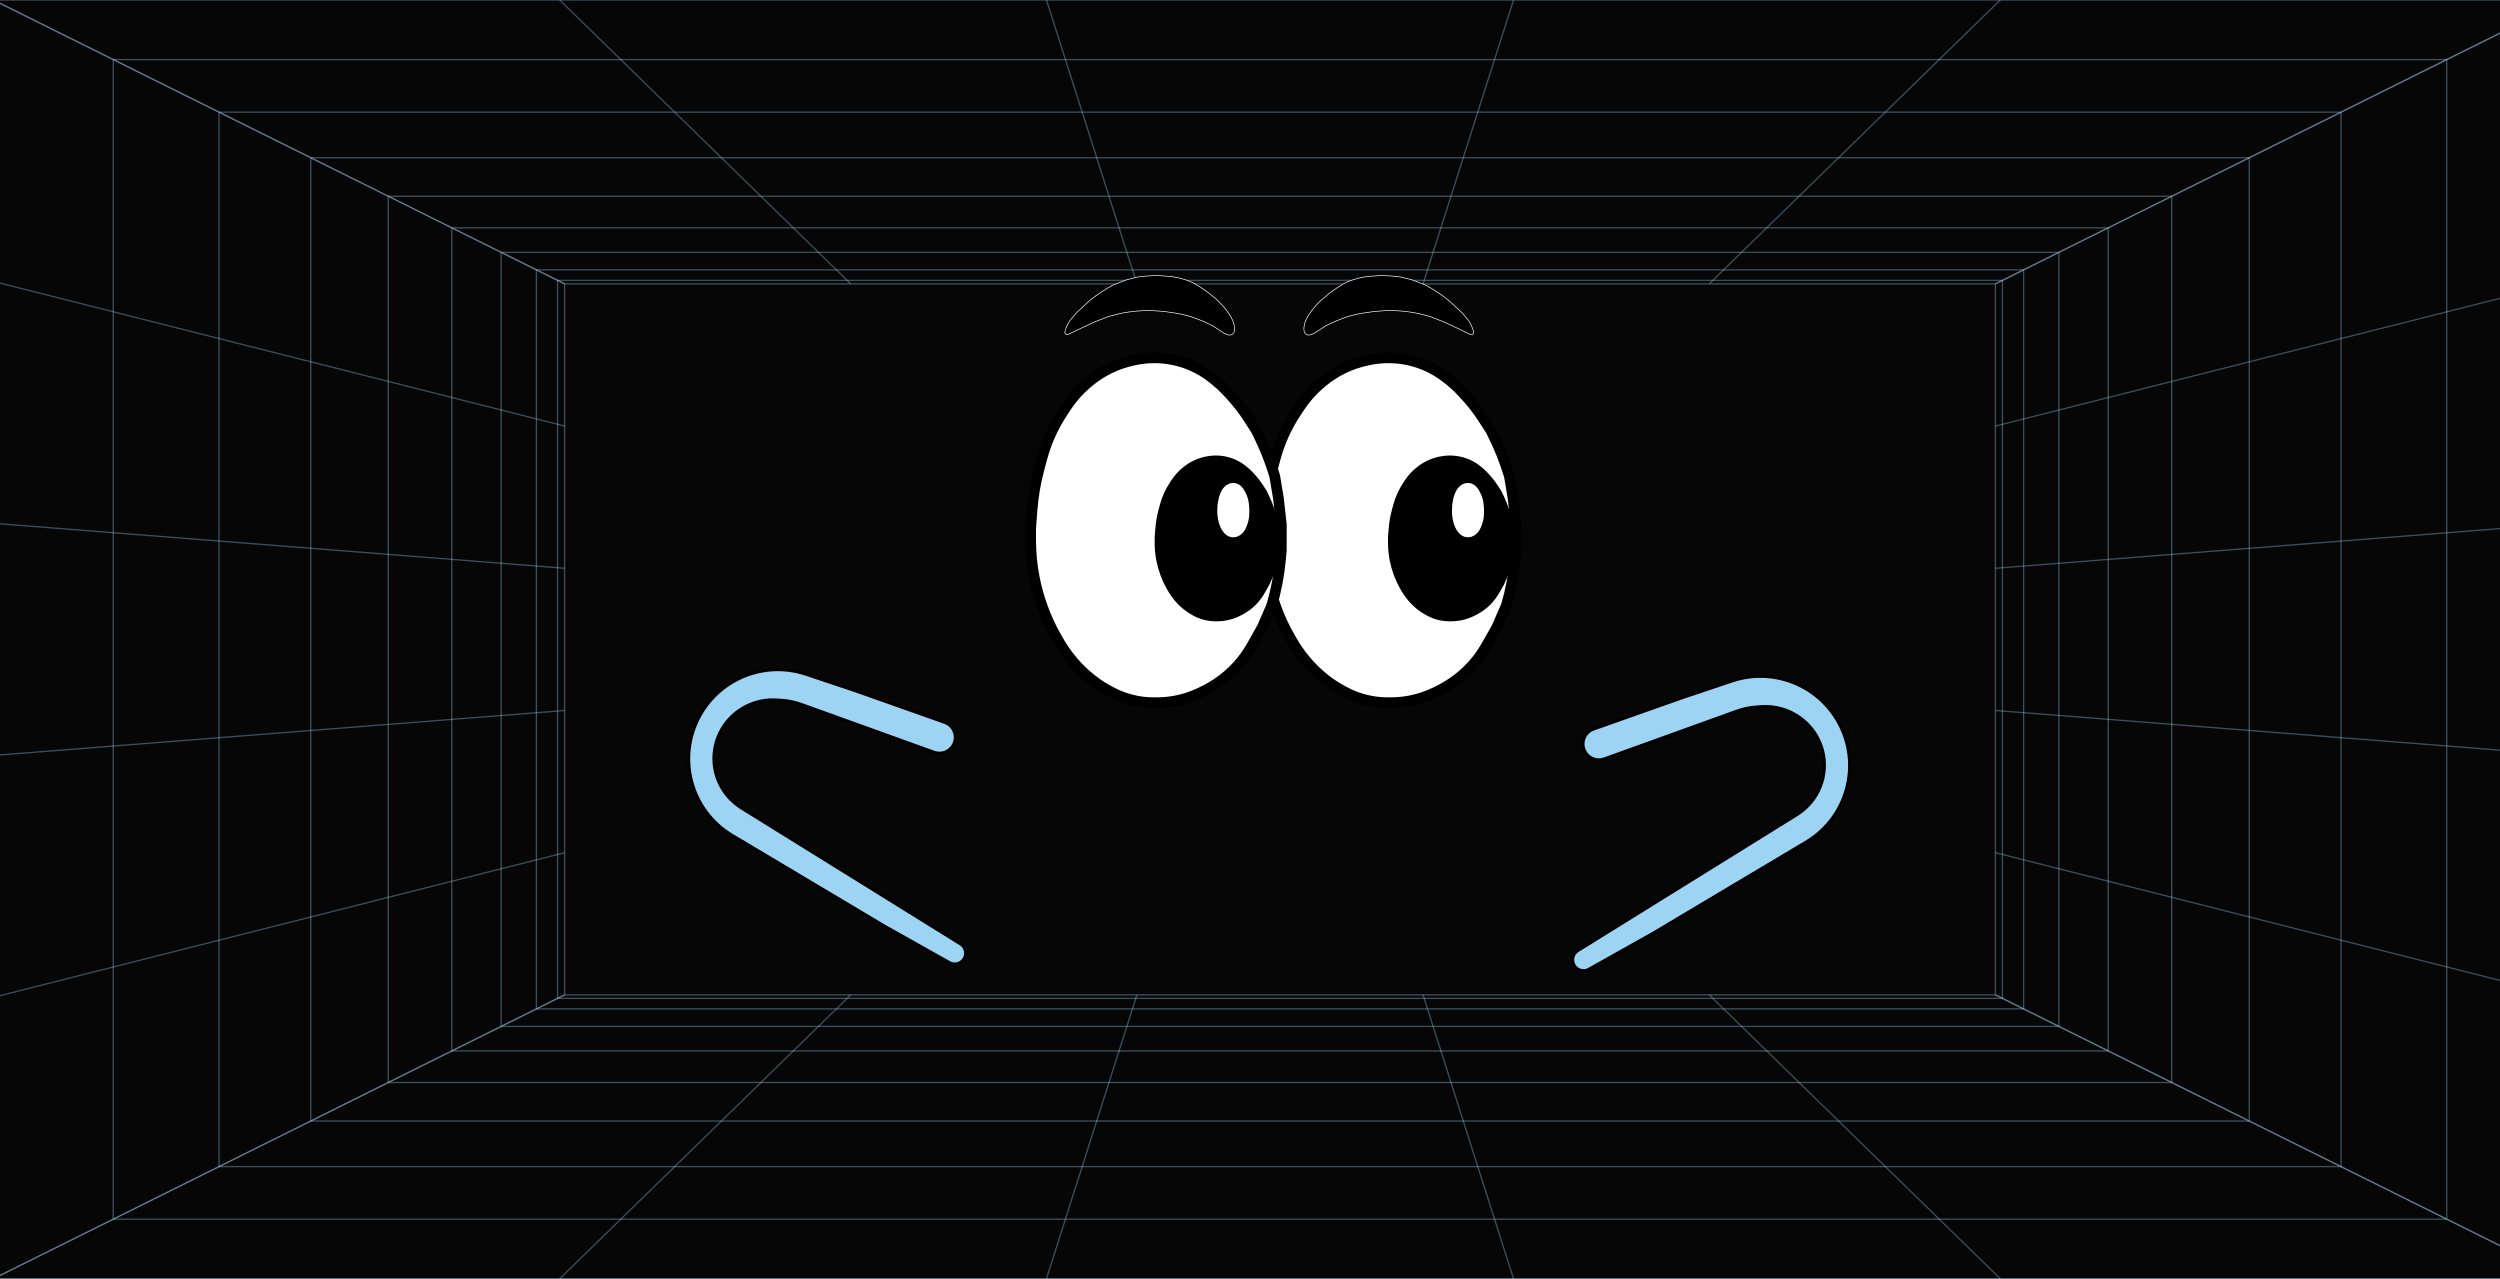 <svg width="1875" height="959" viewBox="0 0 1875 959" fill="none" xmlns="http://www.w3.org/2000/svg">
<g clip-path="url(#clip0_6501_85)">
<rect width="1875" height="959" fill="white"/>
<path d="M0 0H1920V959H0V0Z" fill="#070606"/>
<path d="M1924.99 0H-5V959.061H1924.99V0Z" stroke="#9DD4F4" stroke-opacity="0.35"/>
<path d="M1835.06 44.688H84.918V914.378H1835.06V44.688Z" stroke="#9DD4F4" stroke-opacity="0.35"/>
<path d="M1755.74 84.117H164.285V874.952H1755.74V84.117Z" stroke="#9DD4F4" stroke-opacity="0.35"/>
<path d="M1686.96 118.289H233.035V840.782H1686.96V118.289Z" stroke="#9DD4F4" stroke-opacity="0.35"/>
<path d="M1628.77 147.199H291.223V811.864H1628.77V147.199Z" stroke="#9DD4F4" stroke-opacity="0.35"/>
<path d="M1581.16 170.855H338.824V788.206H1581.16V170.855Z" stroke="#9DD4F4" stroke-opacity="0.35"/>
<path d="M1544.16 189.258H375.871V769.809H1544.16V189.258Z" stroke="#9DD4F4" stroke-opacity="0.35"/>
<path d="M1517.71 202.398H402.32V756.665H1517.71V202.398Z" stroke="#9DD4F4" stroke-opacity="0.35"/>
<path d="M1501.82 210.285H418.172V748.78H1501.82V210.285Z" stroke="#9DD4F4" stroke-opacity="0.35"/>
<path d="M1496.53 212.914H423.461V746.152H1496.53V212.914Z" stroke="#9DD4F4" stroke-opacity="0.35"/>
<path d="M423.461 746.152L-4.996 959.064" stroke="#9DD4F4" stroke-opacity="0.35"/>
<path d="M638.074 746.152L419.763 959.065" stroke="#9DD4F4" stroke-opacity="0.35"/>
<path d="M852.684 746.152L784.823 959.064" stroke="#9DD4F4" stroke-opacity="0.35"/>
<path d="M1067.29 746.152L1135.15 959.064" stroke="#9DD4F4" stroke-opacity="0.35"/>
<path d="M1281.93 746.152L1500.24 959.065" stroke="#9DD4F4" stroke-opacity="0.35"/>
<path d="M1496.52 746.152L1924.97 959.064" stroke="#9DD4F4" stroke-opacity="0.35"/>
<path d="M423.48 212.918L-4.977 0.006" stroke="#9DD4F4" stroke-opacity="0.35"/>
<path d="M423.48 319.562L-4.977 211.079" stroke="#9DD4F4" stroke-opacity="0.35"/>
<path d="M423.48 426.207L-4.976 392.485" stroke="#9DD4F4" stroke-opacity="0.35"/>
<path d="M423.48 532.859L-4.976 566.581" stroke="#9DD4F4" stroke-opacity="0.35"/>
<path d="M423.48 639.512L-4.977 747.996" stroke="#9DD4F4" stroke-opacity="0.35"/>
<path d="M423.48 746.148L-4.977 959.06" stroke="#9DD4F4" stroke-opacity="0.35"/>
<path d="M1496.51 212.914L1924.96 0.002" stroke="#9DD4F4" stroke-opacity="0.35"/>
<path d="M1281.9 212.914L1500.21 0.002" stroke="#9DD4F4" stroke-opacity="0.35"/>
<path d="M1067.28 212.914L1135.14 0.002" stroke="#9DD4F4" stroke-opacity="0.35"/>
<path d="M852.691 212.914L784.83 0.002" stroke="#9DD4F4" stroke-opacity="0.35"/>
<path d="M638.051 212.914L419.74 0.002" stroke="#9DD4F4" stroke-opacity="0.35"/>
<path d="M423.469 212.914L-4.988 0.002" stroke="#9DD4F4" stroke-opacity="0.35"/>
<path d="M1496.54 746.152L1925 959.064" stroke="#9DD4F4" stroke-opacity="0.35"/>
<path d="M1496.54 639.504L1925 747.988" stroke="#9DD4F4" stroke-opacity="0.35"/>
<path d="M1496.54 532.859L1925 566.581" stroke="#9DD4F4" stroke-opacity="0.35"/>
<path d="M1496.54 426.207L1925 392.485" stroke="#9DD4F4" stroke-opacity="0.35"/>
<path d="M1496.54 319.559L1925 211.075" stroke="#9DD4F4" stroke-opacity="0.35"/>
<path d="M1496.54 212.918L1925 0.006" stroke="#9DD4F4" stroke-opacity="0.35"/>
<g filter="url(#filter0_d_6501_85)">
<path d="M604.615 505.856L642.658 518.618L708.503 541.914C715.024 544.221 718.157 551.629 715.27 557.915C712.719 563.47 706.34 566.146 700.59 564.073L600.981 528.169C596.32 526.489 591.446 525.468 586.503 525.136L582.568 524.871C570.037 524.029 557.671 528.6 548.653 537.342C542.873 542.944 538.707 550.069 536.688 557.862C531.873 576.44 539.702 595.99 556.009 606.11L720.293 708.064C725.269 711.152 725.355 718.361 720.456 721.567C717.957 723.202 714.755 723.311 712.151 721.849L663.886 694.746L549.24 626.432C518.268 607.976 507.559 568.253 525.058 536.73C540.669 508.608 574.121 495.626 604.615 505.856Z" fill="#9DD4F4"/>
<path d="M604.615 505.856L642.658 518.618L708.503 541.914C715.024 544.221 718.157 551.629 715.27 557.915C712.719 563.47 706.34 566.146 700.59 564.073L600.981 528.169C596.32 526.489 591.446 525.468 586.503 525.136L582.568 524.871C570.037 524.029 557.671 528.6 548.653 537.342C542.873 542.944 538.707 550.069 536.688 557.862C531.873 576.44 539.702 595.99 556.009 606.11L720.293 708.064C725.269 711.152 725.355 718.361 720.456 721.567C717.957 723.202 714.755 723.311 712.151 721.849L663.886 694.746L549.24 626.432C518.268 607.976 507.559 568.253 525.058 536.73C540.669 508.608 574.121 495.626 604.615 505.856Z" stroke="black" stroke-width="2"/>
</g>
<g filter="url(#filter1_d_6501_85)">
<path d="M1299.12 510.856L1261.08 523.618L1195.23 546.914C1188.71 549.221 1185.58 556.629 1188.46 562.915C1191.02 568.47 1197.39 571.146 1203.14 569.073L1302.75 533.169C1307.41 531.489 1312.29 530.468 1317.23 530.136L1321.17 529.871C1333.7 529.029 1346.06 533.6 1355.08 542.342C1360.86 547.944 1365.03 555.069 1367.05 562.862C1371.86 581.44 1364.03 600.99 1347.73 611.11L1183.44 713.064C1178.47 716.152 1178.38 723.361 1183.28 726.567C1185.78 728.202 1188.98 728.311 1191.58 726.849L1239.85 699.746L1354.49 631.432C1385.47 612.976 1396.18 573.253 1378.68 541.73C1363.07 513.608 1329.61 500.626 1299.12 510.856Z" fill="#9DD4F4"/>
<path d="M1299.12 510.856L1261.08 523.618L1195.23 546.914C1188.71 549.221 1185.58 556.629 1188.46 562.915C1191.02 568.47 1197.39 571.146 1203.14 569.073L1302.75 533.169C1307.41 531.489 1312.29 530.468 1317.23 530.136L1321.17 529.871C1333.7 529.029 1346.06 533.6 1355.08 542.342C1360.86 547.944 1365.03 555.069 1367.05 562.862C1371.86 581.44 1364.03 600.99 1347.73 611.11L1183.44 713.064C1178.47 716.152 1178.38 723.361 1183.28 726.567C1185.78 728.202 1188.98 728.311 1191.58 726.849L1239.85 699.746L1354.49 631.432C1385.47 612.976 1396.18 573.253 1378.68 541.73C1363.07 513.608 1329.61 500.626 1299.12 510.856Z" stroke="black" stroke-width="2"/>
</g>
<path d="M1025.31 270.167L1026.56 269.903C1035.62 267.986 1045.03 267.87 1054.14 269.536C1058.94 270.414 1063.68 271.799 1068.19 273.655C1074.38 276.197 1080.17 279.614 1085.39 283.799L1087.18 285.232C1090.37 287.795 1093.38 290.582 1096.17 293.573L1098.33 295.876C1103.72 301.638 1108.57 307.879 1112.82 314.52L1118.1 322.754L1119.21 324.967C1124.39 335.248 1128.67 345.959 1132 356.979L1134.78 373.539L1137 393.412V412.732L1136.4 419.267C1135.32 431.075 1133.1 442.752 1129.77 454.134L1122.55 470.694L1114.58 484.714C1111.75 489.706 1108.39 494.384 1104.57 498.671C1099.9 503.919 1094.57 508.539 1088.71 512.419L1088.09 512.827C1084.38 515.28 1080.5 517.446 1076.46 519.306L1074.9 520.028C1069.62 522.46 1064.09 524.278 1058.4 525.447C1053.37 526.48 1048.25 527 1043.12 527H1040.68C1036.34 527 1032.02 526.588 1027.76 525.77C1020.59 524.391 1013.68 521.872 1007.3 518.309L1005.1 517.079C1001.13 514.864 997.354 512.332 993.798 509.507L993.134 508.979C987.889 504.812 983.102 500.1 978.852 494.922L978.411 494.383C974.82 490.007 971.603 485.336 968.794 480.421L967.149 477.544C963.284 470.781 959.988 463.709 957.295 456.4L957.017 455.645C954.345 448.393 952.252 440.94 950.758 433.357C948.924 424.046 948 414.578 948 405.087V396.172L949.033 382.584C949.825 372.161 951.588 361.834 954.299 351.739L956.389 343.956C959.669 331.74 964.889 320.131 971.85 309.57L974.719 305.217C979.118 298.543 984.464 292.544 990.589 287.408L991.532 286.617C1001.27 278.449 1012.87 272.8 1025.31 270.167Z" fill="white" stroke="black" stroke-width="8"/>
<path d="M849.884 270.171L851.141 269.904C860.151 267.987 869.511 267.869 878.572 269.535C883.356 270.415 888.067 271.8 892.563 273.658C898.713 276.198 904.465 279.609 909.645 283.786L911.446 285.238C914.619 287.796 917.605 290.579 920.381 293.564L922.539 295.883C927.894 301.64 932.715 307.873 936.941 314.504L942.2 322.754L943.303 324.957C948.456 335.245 952.712 345.959 956.024 356.979L958.788 373.539L961 393.412V412.732L960.404 419.273C959.329 431.078 957.122 442.752 953.812 454.134L946.624 470.694L938.692 484.732C935.878 489.712 932.546 494.381 928.753 498.663C924.098 503.916 918.783 508.544 912.94 512.433L912.355 512.823C908.665 515.278 904.792 517.448 900.771 519.312L899.217 520.032C893.976 522.461 888.473 524.278 882.815 525.446C877.814 526.479 872.721 527 867.614 527H865.196C860.879 527 856.572 526.588 852.334 525.769C845.201 524.39 838.336 521.875 832.001 518.317L829.788 517.075C825.85 514.863 822.097 512.335 818.567 509.516L817.888 508.974C812.676 504.811 807.92 500.105 803.702 494.937L803.244 494.376C799.676 490.004 796.481 485.341 793.692 480.436L792.043 477.536C788.201 470.778 784.926 463.714 782.252 456.415L781.972 455.653C779.313 448.395 777.23 440.939 775.743 433.353C773.919 424.044 773 414.58 773 405.094V396.172L774.029 382.564C774.816 372.154 776.568 361.839 779.262 351.753L781.357 343.907C784.612 331.723 789.795 320.139 796.709 309.592L799.604 305.178C803.962 298.53 809.264 292.55 815.341 287.426L816.344 286.581C826.005 278.437 837.525 272.801 849.884 270.171Z" fill="white" stroke="black" stroke-width="8"/>
<path d="M904.768 346.426L905.331 346.306C909.404 345.444 913.639 345.391 917.735 346.141C919.894 346.537 922.024 347.16 924.055 347.995C926.837 349.139 929.441 350.676 931.788 352.559L932.592 353.205C934.029 354.358 935.381 355.612 936.639 356.958L937.608 357.995C940.031 360.587 942.213 363.395 944.127 366.383L946.5 370.089L947.001 371.085C949.329 375.712 951.253 380.532 952.75 385.49L954 392.943L955 401.885V410.58L954.731 413.52C954.245 418.834 953.246 424.088 951.75 429.21L948.5 436.662L944.918 442.972C943.643 445.218 942.134 447.323 940.417 449.252C938.314 451.613 935.915 453.693 933.279 455.439L933.003 455.622C931.337 456.726 929.589 457.701 927.773 458.538L927.07 458.863C924.698 459.957 922.208 460.775 919.649 461.301C917.389 461.766 915.087 462 912.78 462H911.682C909.732 462 907.786 461.815 905.871 461.446C902.644 460.826 899.538 459.693 896.67 458.09L895.679 457.535C893.896 456.539 892.197 455.4 890.598 454.129L890.298 453.89C887.939 452.015 885.787 449.895 883.876 447.565L883.676 447.322C882.062 445.353 880.615 443.252 879.352 441.04L878.612 439.744C876.874 436.701 875.391 433.519 874.181 430.231L874.055 429.891C872.854 426.627 871.912 423.273 871.241 419.861C870.415 415.67 870 411.41 870 407.139V403.127L870.465 397.012C870.821 392.322 871.614 387.676 872.833 383.133L873.773 379.628C875.248 374.132 877.595 368.909 880.725 364.158L882.018 362.196C883.995 359.194 886.399 356.495 889.153 354.184L889.58 353.826C893.959 350.151 899.175 347.61 904.768 346.426Z" fill="black" stroke="black" stroke-width="8"/>
<path d="M923.398 366.449L923.621 366.378C924.398 366.131 925.23 366.115 926.016 366.33C926.404 366.437 926.773 366.597 927.115 366.808L927.236 366.882C927.719 367.18 928.149 367.553 928.512 367.989L929.188 368.803C930.003 370.108 930.716 371.475 931.32 372.89L931.4 373.076L932.153 375.318L932.576 377.42L932.812 379.522L933 382.045V384.497L932.812 387.58L932.388 389.752L931.776 391.854L931.047 393.78C930.843 394.316 930.594 394.834 930.301 395.327L930.198 395.501C929.84 396.103 929.407 396.657 928.91 397.151L928.803 397.257C928.527 397.531 928.227 397.78 927.907 398.001L927.665 398.169C927.271 398.441 926.838 398.651 926.38 398.792C925.933 398.93 925.468 399 925.001 399H924.902C924.499 399 924.097 398.943 923.71 398.832C923.133 398.665 922.598 398.381 922.138 397.995L921.771 397.689C921.477 397.442 921.205 397.171 920.959 396.877L920.777 396.66C920.362 396.166 919.997 395.632 919.687 395.066L919.118 394.025L918.129 391.433L917.424 388.561L917 385.338V382.395L917.188 378.682L917.774 375.411C918.01 374.093 918.402 372.807 918.941 371.582L919.415 370.502C919.686 369.886 920.036 369.306 920.455 368.779L920.99 368.107C921.61 367.327 922.448 366.75 923.398 366.449Z" fill="white" stroke="white" stroke-width="8"/>
<path d="M1080.19 346.422L1080.75 346.306C1084.87 345.443 1089.16 345.393 1093.3 346.142C1095.48 346.536 1097.63 347.159 1099.68 347.992C1102.5 349.138 1105.15 350.68 1107.53 352.572L1108.32 353.199C1109.78 354.356 1111.15 355.615 1112.43 356.967L1113.4 357.988C1115.85 360.585 1118.07 363.401 1120.01 366.4L1122.4 370.089L1122.91 371.094C1125.26 375.715 1127.21 380.532 1128.72 385.49L1129.99 392.943L1131 401.885V410.58L1130.73 413.514C1130.24 418.832 1129.23 424.089 1127.71 429.21L1124.42 436.662L1120.81 442.954C1119.51 445.212 1117.98 447.326 1116.24 449.26C1114.12 451.616 1111.7 453.688 1109.05 455.425L1108.74 455.627C1107.06 456.727 1105.29 457.699 1103.47 458.533L1102.75 458.859C1100.34 459.956 1097.82 460.775 1095.23 461.302C1092.95 461.766 1090.62 462 1088.29 462H1087.17C1085.2 462 1083.23 461.815 1081.3 461.447C1078.03 460.826 1074.88 459.69 1071.97 458.082L1070.99 457.54C1069.18 456.54 1067.45 455.397 1065.83 454.12L1065.54 453.896C1063.15 452.017 1060.97 449.89 1059.03 447.55L1058.84 447.329C1057.21 445.355 1055.74 443.247 1054.45 441.026L1053.72 439.752C1051.96 436.704 1050.45 433.514 1049.22 430.215L1049.1 429.882C1047.89 426.624 1046.94 423.274 1046.26 419.865C1045.42 415.672 1045 411.407 1045 407.132V403.127L1045.47 397.032C1045.83 392.329 1046.63 387.671 1047.87 383.119L1048.8 379.676C1050.31 374.149 1052.69 368.901 1055.87 364.136L1057.13 362.235C1059.15 359.207 1061.6 356.489 1064.4 354.166L1064.77 353.861C1069.23 350.163 1074.52 347.609 1080.19 346.422Z" fill="black" stroke="black" stroke-width="8"/>
<path d="M1099.4 366.449L1099.62 366.378C1100.4 366.131 1101.23 366.115 1102.02 366.33C1102.4 366.437 1102.77 366.597 1103.12 366.808L1103.24 366.882C1103.72 367.18 1104.15 367.553 1104.51 367.989L1105.19 368.803C1106 370.108 1106.72 371.475 1107.32 372.89L1107.4 373.076L1108.15 375.318L1108.58 377.42L1108.81 379.522L1109 382.045V384.497L1108.81 387.58L1108.39 389.752L1107.78 391.854L1107.05 393.78C1106.84 394.316 1106.59 394.834 1106.3 395.327L1106.2 395.501C1105.84 396.103 1105.41 396.657 1104.91 397.151L1104.8 397.257C1104.53 397.531 1104.23 397.78 1103.91 398.001L1103.67 398.169C1103.27 398.441 1102.84 398.651 1102.38 398.792C1101.93 398.93 1101.47 399 1101 399H1100.9C1100.5 399 1100.1 398.943 1099.71 398.832C1099.13 398.665 1098.6 398.381 1098.14 397.995L1097.77 397.689C1097.48 397.442 1097.21 397.171 1096.96 396.877L1096.78 396.66C1096.36 396.166 1096 395.632 1095.69 395.066L1095.12 394.025L1094.13 391.433L1093.42 388.561L1093 385.338V382.395L1093.19 378.682L1093.77 375.411C1094.01 374.093 1094.4 372.807 1094.94 371.582L1095.42 370.502C1095.69 369.886 1096.04 369.306 1096.46 368.779L1096.99 368.107C1097.61 367.327 1098.45 366.75 1099.4 366.449Z" fill="white" stroke="white" stroke-width="8"/>
<path d="M840.031 235.132L840.995 234.94C848.567 233.435 856.28 232.764 863.998 232.937L872.815 233.556L880.491 234.648L880.857 234.702C885.355 235.368 889.79 236.41 894.113 237.819L894.266 237.872C899.565 239.691 904.725 241.89 909.708 244.451L917.575 249.634C917.975 249.897 918.403 250.115 918.85 250.284L921.042 251.113C922.53 251.676 924.21 251.157 925.121 249.854C925.318 249.573 925.472 249.264 925.578 248.938L925.691 248.593C925.975 247.719 926.053 246.792 925.917 245.883L925.657 244.146C925.466 242.874 925.093 241.636 924.549 240.47L923.88 239.04C923.27 237.733 922.543 236.482 921.709 235.304L920.514 233.613C919.125 231.651 917.589 229.796 915.919 228.067L913.265 225.319L907.513 220.485C903.347 217.265 898.892 214.338 894.277 211.803L893.371 211.428C888.612 209.462 883.626 208.101 878.528 207.375L869.16 206.718L868.765 206.716C863.499 206.698 858.238 207.06 853.025 207.801L844.565 209.976L834.888 213.727C828.766 216.981 822.972 220.816 817.585 225.18L816.876 225.754L807.402 234.503L803.475 239.139C801.682 241.256 800.318 243.7 799.459 246.337L798.711 248.631C798.666 248.77 798.638 248.915 798.627 249.061C798.531 250.436 799.956 251.403 801.198 250.804L810.447 246.347L820.753 241.532L831.572 237.307L840.031 235.132Z" fill="black" stroke="white" stroke-width="0.5"/>
<path d="M1063.83 235.132L1062.86 234.94C1055.29 233.435 1047.58 232.764 1039.86 232.937L1031.04 233.556L1023.37 234.648L1023 234.702C1018.5 235.368 1014.07 236.41 1009.75 237.819L1009.59 237.872C1004.29 239.691 999.134 241.89 994.152 244.451L986.284 249.634C985.884 249.897 985.457 250.115 985.009 250.284L982.817 251.113C981.329 251.676 979.65 251.157 978.738 249.854C978.541 249.573 978.387 249.264 978.281 248.938L978.169 248.593C977.884 247.719 977.807 246.792 977.943 245.883L978.203 244.146C978.393 242.874 978.766 241.636 979.311 240.47L979.979 239.04C980.59 237.733 981.316 236.482 982.15 235.304L983.346 233.613C984.734 231.651 986.27 229.796 987.94 228.067L990.594 225.319L996.347 220.485C1000.51 217.265 1004.97 214.338 1009.58 211.803L1010.49 211.428C1015.25 209.462 1020.23 208.101 1025.33 207.375L1034.7 206.718L1035.09 206.716C1040.36 206.698 1045.62 207.06 1050.83 207.801L1059.29 209.976L1068.97 213.727C1075.09 216.981 1080.89 220.816 1086.27 225.18L1086.98 225.754L1096.46 234.503L1100.38 239.139C1102.18 241.256 1103.54 243.7 1104.4 246.337L1105.15 248.631C1105.19 248.77 1105.22 248.915 1105.23 249.061C1105.33 250.436 1103.9 251.403 1102.66 250.804L1093.41 246.347L1083.11 241.532L1072.29 237.307L1063.83 235.132Z" fill="black" stroke="white" stroke-width="0.5"/>
</g>
<defs>
<filter id="filter0_d_6501_85" x="489.36" y="475.083" width="262.018" height="275.092" filterUnits="userSpaceOnUse" color-interpolation-filters="sRGB">
<feFlood flood-opacity="0" result="BackgroundImageFix"/>
<feColorMatrix in="SourceAlpha" type="matrix" values="0 0 0 0 0 0 0 0 0 0 0 0 0 0 0 0 0 0 127 0" result="hardAlpha"/>
<feOffset/>
<feGaussianBlur stdDeviation="13.15"/>
<feComposite in2="hardAlpha" operator="out"/>
<feColorMatrix type="matrix" values="0 0 0 0 0.224 0 0 0 0 0.689 0 0 0 0 1 0 0 0 1 0"/>
<feBlend mode="normal" in2="BackgroundImageFix" result="effect1_dropShadow_6501_85"/>
<feBlend mode="normal" in="SourceGraphic" in2="effect1_dropShadow_6501_85" result="shape"/>
</filter>
<filter id="filter1_d_6501_85" x="1152.36" y="480.083" width="262.014" height="275.092" filterUnits="userSpaceOnUse" color-interpolation-filters="sRGB">
<feFlood flood-opacity="0" result="BackgroundImageFix"/>
<feColorMatrix in="SourceAlpha" type="matrix" values="0 0 0 0 0 0 0 0 0 0 0 0 0 0 0 0 0 0 127 0" result="hardAlpha"/>
<feOffset/>
<feGaussianBlur stdDeviation="13.15"/>
<feComposite in2="hardAlpha" operator="out"/>
<feColorMatrix type="matrix" values="0 0 0 0 0.224 0 0 0 0 0.689 0 0 0 0 1 0 0 0 1 0"/>
<feBlend mode="normal" in2="BackgroundImageFix" result="effect1_dropShadow_6501_85"/>
<feBlend mode="normal" in="SourceGraphic" in2="effect1_dropShadow_6501_85" result="shape"/>
</filter>
<clipPath id="clip0_6501_85">
<rect width="1875" height="959" fill="white"/>
</clipPath>
</defs>
</svg>